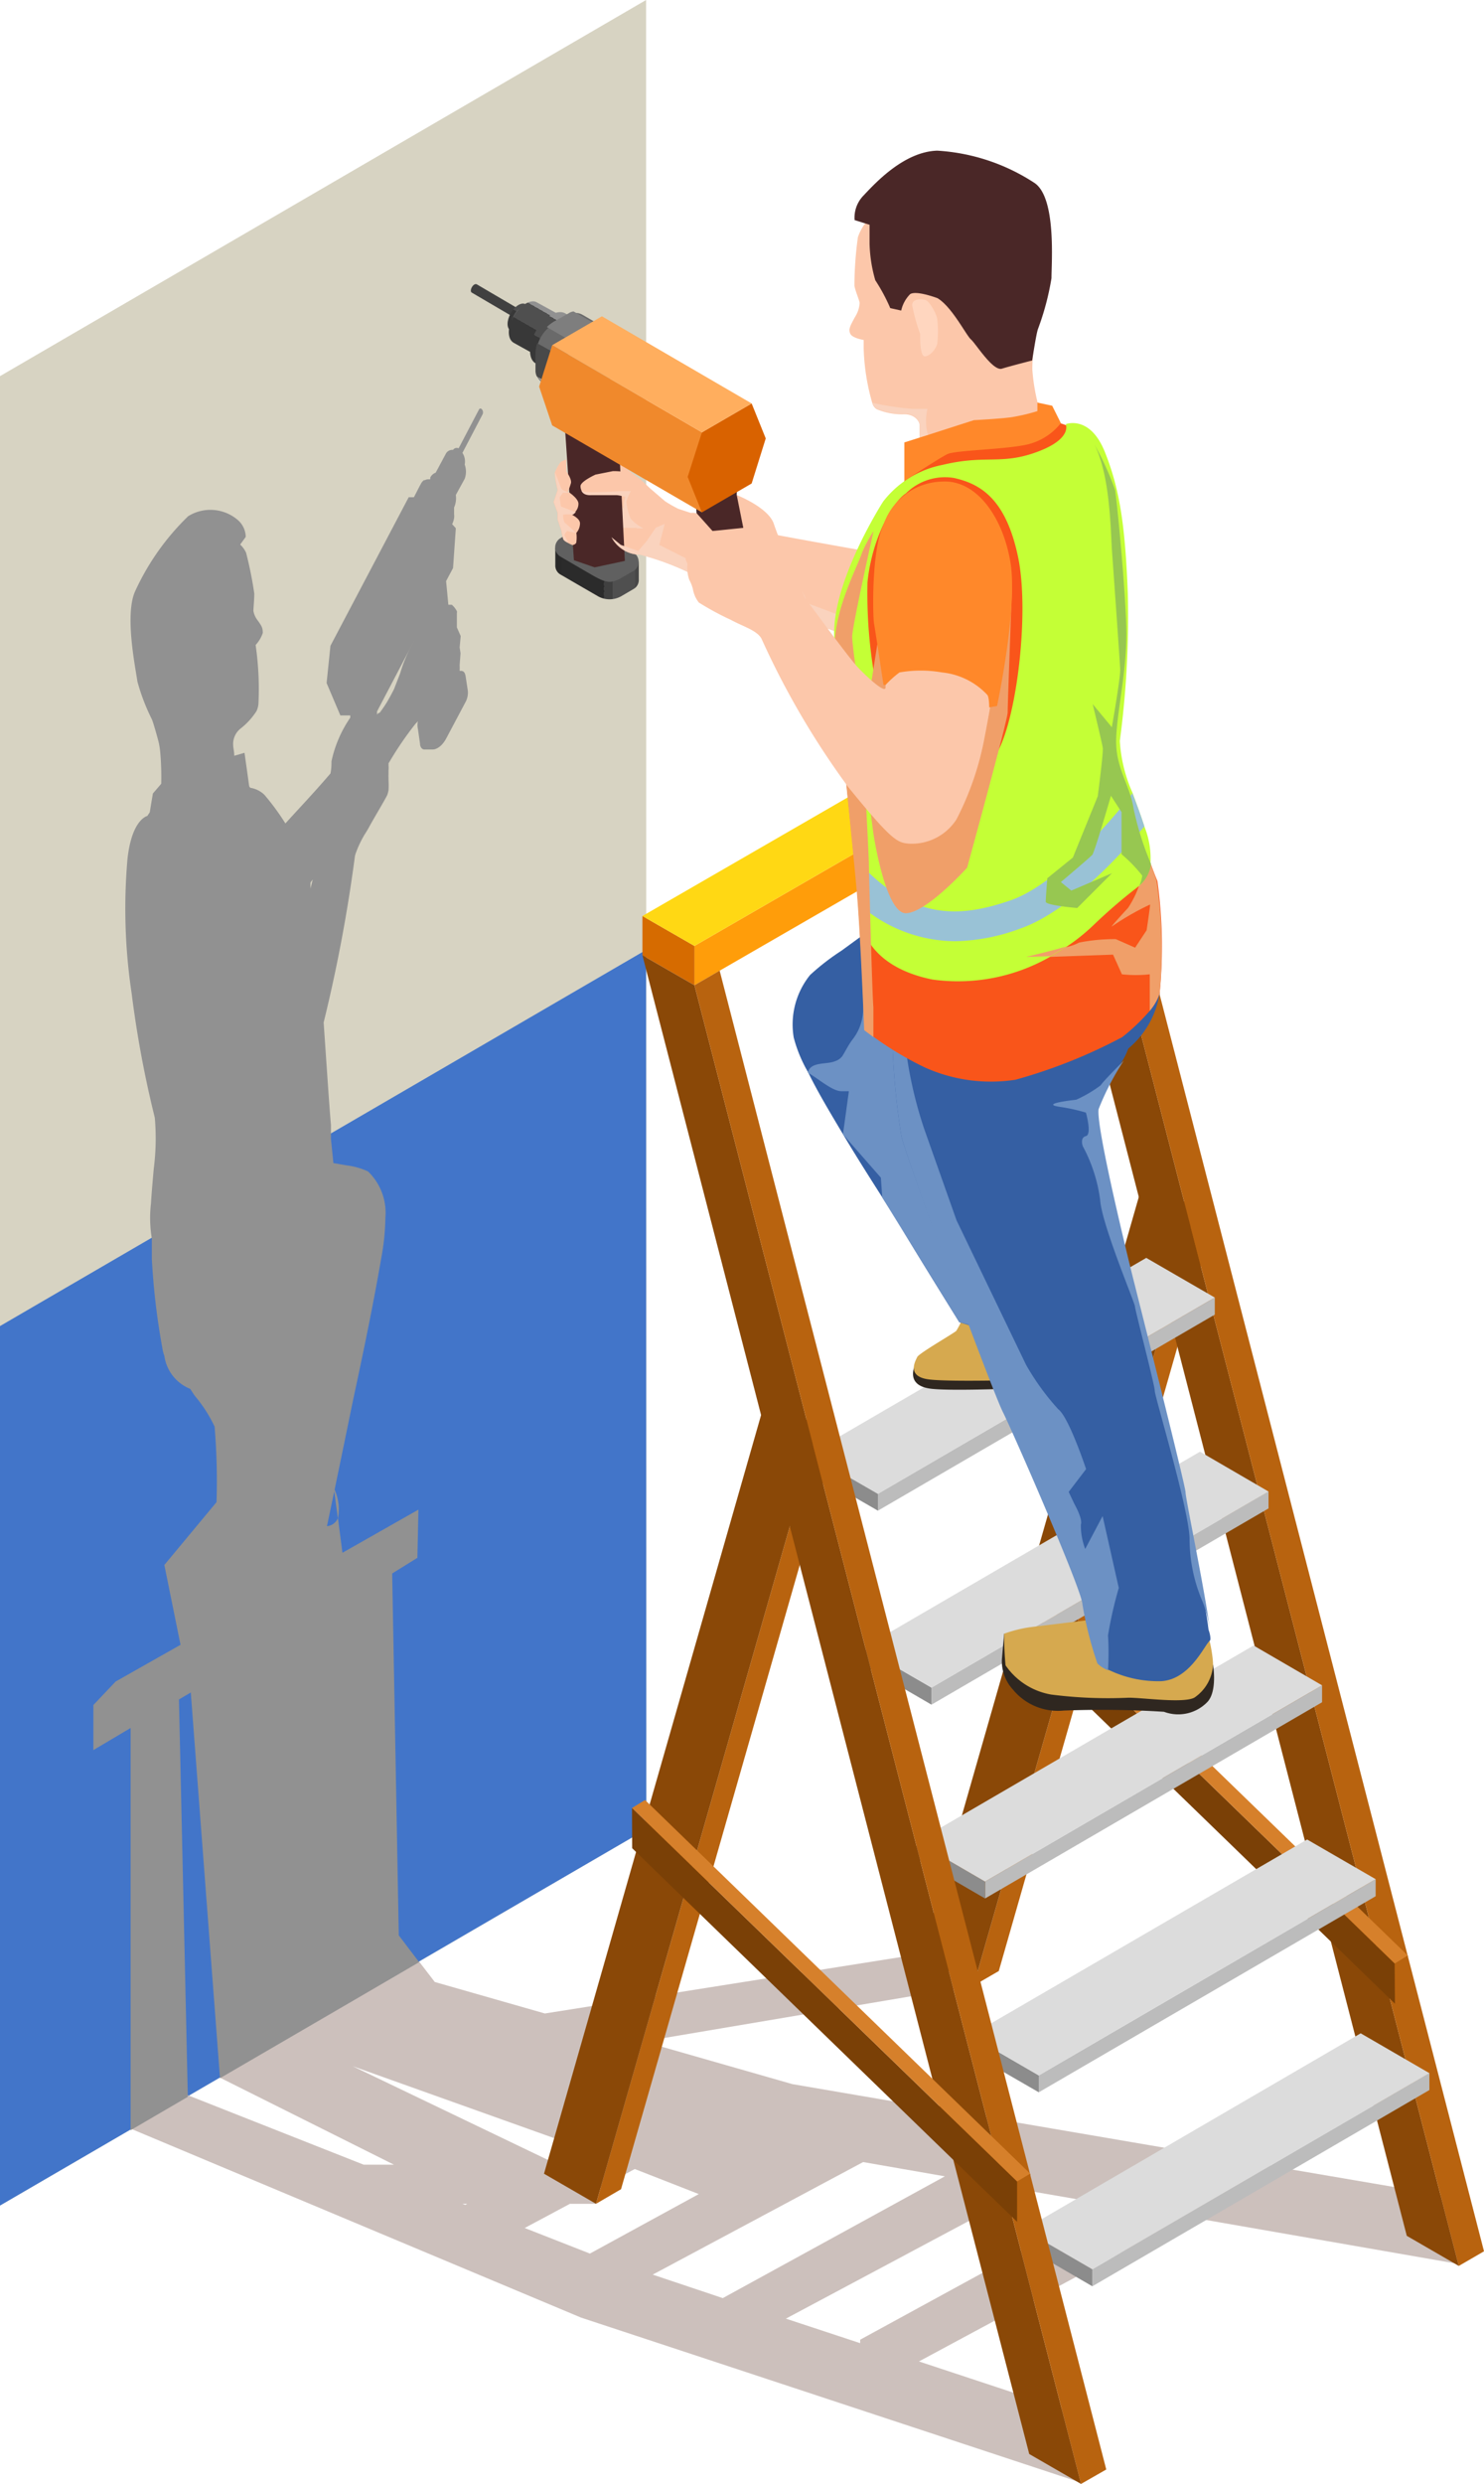 <svg xmlns="http://www.w3.org/2000/svg" xmlns:xlink="http://www.w3.org/1999/xlink" viewBox="0 0 85.33 142.77"><defs><style>.cls-1{isolation:isolate;}.cls-2{fill:#d7d3c2;}.cls-3{fill:#4275c9;}.cls-4{fill:#ccc0bc;}.cls-18,.cls-37,.cls-39,.cls-4,.cls-41,.cls-45,.cls-50{mix-blend-mode:multiply;}.cls-5{fill:#b8630f;}.cls-6{fill:#8a4807;}.cls-7{fill:#7a4006;}.cls-8{fill:#d6802b;}.cls-9{fill:#ff9d0a;}.cls-10{fill:#d66b00;}.cls-11{fill:#ffd814;}.cls-12{fill:#bcbcbc;}.cls-13{fill:#8c8c8c;}.cls-14{fill:#dcdcdc;}.cls-15{fill:url(#Áåçûìÿííûé_ãðàäèåíò_1258);}.cls-16{fill:#606060;}.cls-17{fill:#fcc7aa;}.cls-18{fill:#fad3be;}.cls-19{fill:#4a2727;}.cls-20{fill:url(#Áåçûìÿííûé_ãðàäèåíò_41);}.cls-21{fill:#c4c4c4;}.cls-22{fill:url(#Áåçûìÿííûé_ãðàäèåíò_30);}.cls-23{fill:#6d6d6d;}.cls-24{fill:#454545;}.cls-25{fill:url(#Áåçûìÿííûé_ãðàäèåíò_30-2);}.cls-26{fill:#4c4c4c;}.cls-27{fill:url(#Áåçûìÿííûé_ãðàäèåíò_30-3);}.cls-28{fill:#e2e2e2;}.cls-29{fill:#6a6a6a;}.cls-30{fill:#b3b3b3;}.cls-31{fill:#7e7e7e;}.cls-32{fill:#494949;}.cls-33{fill:#99a7ad;}.cls-34{fill:#2f2720;}.cls-35{fill:#d6a94f;}.cls-36{fill:#355fa3;}.cls-38,.cls-39{fill:#6c91c4;}.cls-40{fill:#f9551a;}.cls-41{fill:#f09f69;}.cls-42{fill:#c4ff36;}.cls-43{fill:#99c2d6;}.cls-44{fill:#ffd6bf;}.cls-45{fill:#97c751;}.cls-46{fill:#ff882a;}.cls-47{fill:#f0892c;}.cls-48{fill:#d96200;}.cls-49{fill:#ffae5e;}.cls-50{fill:#919191;}</style><linearGradient id="&#xC1;&#xE5;&#xE7;&#xFB;&#xEC;&#xFF;&#xED;&#xED;&#xFB;&#xE9;_&#xE3;&#xF0;&#xE0;&#xE4;&#xE8;&#xE5;&#xED;&#xF2;_1258" x1="32.18" y1="32.87" x2="36.99" y2="32.87" gradientUnits="userSpaceOnUse"><stop offset="0.02" stop-color="#292929"></stop><stop offset="0.02" stop-color="#2b2b2b"></stop><stop offset="0.53" stop-color="#2b2b2b"></stop><stop offset="0.53" stop-color="#404040"></stop><stop offset="0.63" stop-color="#404040"></stop><stop offset="0.63" stop-color="#4f4f4f"></stop><stop offset="0.9" stop-color="#4f4f4f"></stop><stop offset="0.9" stop-color="#474747"></stop></linearGradient><linearGradient id="&#xC1;&#xE5;&#xE7;&#xFB;&#xEC;&#xFF;&#xED;&#xED;&#xFB;&#xE9;_&#xE3;&#xF0;&#xE0;&#xE4;&#xE8;&#xE5;&#xED;&#xF2;_41" x1="165.73" y1="-134.98" x2="166.33" y2="-134.98" gradientTransform="matrix(0.5, -0.87, -0.87, -0.5, -171.2, 93.71)" gradientUnits="userSpaceOnUse"><stop offset="0.16" stop-color="#404040"></stop><stop offset="0.16" stop-color="#636363"></stop><stop offset="0.56" stop-color="#636363"></stop><stop offset="0.56" stop-color="#707070"></stop><stop offset="0.87" stop-color="#707070"></stop><stop offset="0.87" stop-color="#616161"></stop></linearGradient><linearGradient id="&#xC1;&#xE5;&#xE7;&#xFB;&#xEC;&#xFF;&#xED;&#xED;&#xFB;&#xE9;_&#xE3;&#xF0;&#xE0;&#xE4;&#xE8;&#xE5;&#xED;&#xF2;_30" x1="164.98" y1="-136.22" x2="166.78" y2="-136.22" gradientTransform="matrix(0.5, -0.87, -0.87, -0.5, -171.2, 93.71)" gradientUnits="userSpaceOnUse"><stop offset="0.16" stop-color="#383838"></stop><stop offset="0.16" stop-color="#4f4f4f"></stop><stop offset="0.56" stop-color="#4f4f4f"></stop><stop offset="0.56" stop-color="#919191"></stop><stop offset="0.87" stop-color="#919191"></stop><stop offset="0.87" stop-color="#828282"></stop></linearGradient><linearGradient id="&#xC1;&#xE5;&#xE7;&#xFB;&#xEC;&#xFF;&#xED;&#xED;&#xFB;&#xE9;_&#xE3;&#xF0;&#xE0;&#xE4;&#xE8;&#xE5;&#xED;&#xF2;_30-2" x1="164.45" y1="-137.59" x2="167.27" y2="-137.59" xlink:href="#&#xC1;&#xE5;&#xE7;&#xFB;&#xEC;&#xFF;&#xED;&#xED;&#xFB;&#xE9;_&#xE3;&#xF0;&#xE0;&#xE4;&#xE8;&#xE5;&#xED;&#xF2;_30"></linearGradient><linearGradient id="&#xC1;&#xE5;&#xE7;&#xFB;&#xEC;&#xFF;&#xED;&#xED;&#xFB;&#xE9;_&#xE3;&#xF0;&#xE0;&#xE4;&#xE8;&#xE5;&#xED;&#xF2;_30-3" x1="164.05" y1="-138.42" x2="167.5" y2="-138.42" xlink:href="#&#xC1;&#xE5;&#xE7;&#xFB;&#xEC;&#xFF;&#xED;&#xED;&#xFB;&#xE9;_&#xE3;&#xF0;&#xE0;&#xE4;&#xE8;&#xE5;&#xED;&#xF2;_30"></linearGradient></defs><g class="cls-1"><g id="Layer_2" data-name="Layer 2"><g id="layer"><polygon class="cls-2" points="37.16 66.48 37.16 105.14 0 126.77 0 21.62 37.15 0 37.16 66.48"></polygon><polygon class="cls-3" points="37.16 105.14 24.08 112.75 12.63 119.42 0 126.77 0 76.22 37.15 54.6 37.16 105.14"></polygon><path class="cls-4" d="M83.88,126.34l-38.32-6.55L37,117.34l19-3.21-.56-2.22-24.11,3.82L25,113.92l-.9-1.17-11.45,6.67,10,5H20.91l-10.13-4-3.29,1.92,25.92,10.87,28.75,9.49v-3.89l-9.32-3.08,14.87-8,.38-.35,15.79,2.75Zm-46.35,4.4,12.1-6.47,4.7.82-12.77,7Zm-4.76-4.07h1.5l-.18-.71,2.41-1.29,3.68,1.44-6.26,3.42-3.75-1.47Zm-.25-3.54.48.18-1.51.83-11.21-5.38Zm-5.65,3.54-.12.06-.16-.06Zm22.59,7.81v.2l-4.27-1.41L59,125.9l4.69.81Z"></path><polygon class="cls-5" points="69.58 70.86 68.77 69.45 55.98 114.13 57.43 113.29 69.58 70.86"></polygon><polygon class="cls-6" points="68.77 69.45 65.79 67.72 53 112.41 55.98 114.13 68.77 69.45"></polygon><polygon class="cls-6" points="58.66 42.37 61.64 44.09 83.88 130.24 80.89 128.51 58.66 42.37"></polygon><polygon class="cls-5" points="63.09 43.26 61.64 44.09 83.88 130.24 85.33 129.4 63.09 43.26"></polygon><polygon class="cls-7" points="58.06 93.69 58.05 91.38 80.2 112.86 80.21 115.17 58.06 93.69"></polygon><polygon class="cls-8" points="58.8 90.93 58.05 91.38 80.2 112.86 80.95 112.4 58.8 90.93"></polygon><polygon class="cls-5" points="80.96 114.72 80.21 115.17 80.2 112.86 80.95 112.4 80.96 114.72"></polygon><polygon class="cls-9" points="63.09 41 63.09 43.26 39.93 56.63 39.93 54.37 63.09 41"></polygon><polygon class="cls-10" points="36.94 52.65 39.93 54.37 39.93 56.63 36.94 54.91 36.94 52.65"></polygon><polygon class="cls-11" points="60.11 39.27 63.09 41 39.93 54.37 36.94 52.65 60.11 39.27"></polygon><polygon class="cls-12" points="82.19 119.15 82.19 120.13 62.81 131.41 62.81 130.43 82.19 119.15"></polygon><polygon class="cls-13" points="62.81 130.43 62.81 131.41 58.87 129.12 58.87 128.15 62.81 130.43"></polygon><polygon class="cls-14" points="62.81 130.43 82.19 119.16 78.24 116.87 58.87 128.15 62.81 130.43"></polygon><polygon class="cls-12" points="79.1 108.01 79.1 108.99 59.73 120.26 59.73 119.29 79.1 108.01"></polygon><polygon class="cls-13" points="59.73 119.29 59.73 120.26 55.78 117.98 55.78 117 59.73 119.29"></polygon><polygon class="cls-14" points="59.73 119.29 79.1 108.01 75.16 105.73 55.78 117 59.73 119.29"></polygon><polygon class="cls-12" points="76.02 96.87 76.02 97.84 56.64 109.12 56.64 108.15 76.02 96.87"></polygon><polygon class="cls-13" points="56.64 108.15 56.64 109.12 52.7 106.83 52.7 105.86 56.64 108.15"></polygon><polygon class="cls-14" points="56.64 108.15 76.02 96.87 72.08 94.58 52.7 105.86 56.64 108.15"></polygon><polygon class="cls-12" points="72.94 85.72 72.94 86.7 53.56 97.98 53.56 97 72.94 85.72"></polygon><polygon class="cls-13" points="53.56 97 53.56 97.98 49.62 95.69 49.62 94.72 53.56 97"></polygon><polygon class="cls-14" points="53.56 97 72.94 85.73 69 83.44 49.62 94.72 53.56 97"></polygon><polygon class="cls-12" points="69.85 74.58 69.85 75.56 50.48 86.83 50.48 85.86 69.85 74.58"></polygon><polygon class="cls-13" points="50.48 85.86 50.48 86.83 46.53 84.55 46.53 83.58 50.48 85.86"></polygon><polygon class="cls-14" points="50.48 85.86 69.85 74.58 65.91 72.3 46.53 83.58 50.48 85.86"></polygon><path class="cls-15" d="M36.73,32.28l-1,.33L35.25,32c-.42-.25-1.88-.8-2.3-.56l-.19.11-.83-.06v1h0a.59.59,0,0,0,.31.54l2.14,1.24a1.36,1.36,0,0,0,1.34,0l.7-.41a.59.59,0,0,0,.31-.56h0Z"></path><path class="cls-16" d="M36.42,32.82l-.7.4-.1.06c-.52.24-.74.24-1.51-.19l-.38-.22L32.24,32a.61.61,0,0,1-.27-.77.63.63,0,0,1,.26-.3l.72-.42.19-.09a1.38,1.38,0,0,1,1.17.09l1.65,1a3.73,3.73,0,0,1,.6.36A.62.62,0,0,1,36.42,32.82Z"></path><path class="cls-17" d="M50.45,36.73a1.62,1.62,0,0,1-.78.06C48,36.48,39.8,33,39.8,33a15.26,15.26,0,0,0-3-1.12,1.86,1.86,0,0,1-1.64-1c-.07-.12-.14-.26-.22-.41s-.25-.49-.37-.76a5,5,0,0,1-.69-2.49c.28-.74,1.63-.7,1.63-.7l1.23,1,1.5,1.29a8.3,8.3,0,0,0,.75.43,43.34,43.34,0,0,0,6,1.57c2.54.47,5.57,1,5.57,1C53.21,34,51.9,36.27,50.45,36.73Z"></path><path class="cls-18" d="M34.93,30.48c-.12-.23-.25-.49-.37-.76a3.19,3.19,0,0,1,.56-.86c.2-.13.65.25.65.25l1,1.22a5.11,5.11,0,0,1-.8,0A5.09,5.09,0,0,0,34.93,30.48Z"></path><polygon class="cls-19" points="35.56 24.84 35.93 32.24 34.19 32.61 33 32.2 32.49 24.66 35.56 24.84"></polygon><path class="cls-20" d="M27.13,16.51c.08-.14.2-.21.28-.17l3,1.76c-.1.16-.19.32-.28.48l-3-1.76C27.05,16.78,27.06,16.64,27.13,16.51Z"></path><path class="cls-21" d="M30.12,18.58c-.08,0-.08-.19,0-.32s.2-.21.27-.16.08.18,0,.32S30.19,18.62,30.12,18.58Z"></path><path class="cls-22" d="M29.37,18c.24-.42.62-.65.86-.51l.22.13c-.32.49-.62,1-.9,1.49L29.36,19C29.12,18.87,29.13,18.42,29.37,18Z"></path><path class="cls-23" d="M29.55,19.12c-.23-.14-.23-.58,0-1s.63-.64.86-.51.23.59,0,1S29.79,19.26,29.55,19.12Z"></path><path class="cls-24" d="M29.79,18.71c-.11-.06-.11-.27,0-.46s.29-.29.4-.23.1.27,0,.46S29.89,18.78,29.79,18.71Z"></path><path class="cls-25" d="M29.54,18.17c.37-.64,1-1,1.33-.79l2,1.1c-.49.75-1,1.51-1.39,2.3l-1.93-1.07C29.16,19.5,29.16,18.81,29.54,18.17Z"></path><path class="cls-26" d="M31.45,20.78c-.36-.21-.36-.9,0-1.55s1-1,1.33-.78.36.9,0,1.54S31.82,21,31.45,20.78Z"></path><path class="cls-27" d="M30.83,19c.46-.8,1.2-1.23,1.65-1l.59.33c-.61.93-1.19,1.89-1.74,2.86l-.52-.3C30.36,20.66,30.37,19.8,30.83,19Z"></path><path class="cls-28" d="M31.34,21.22c-.45-.26-.45-1.12,0-1.92s1.2-1.24,1.66-1,.44,1.12,0,1.93S31.79,21.49,31.34,21.22Z"></path><path class="cls-29" d="M35.06,19l-2.12,3.68-.07.12-.07.12-1.62-.95h0a.7.7,0,0,1-.28-.31.66.66,0,0,1-.07-.25s0,0,0,0a.19.19,0,0,1,0-.08v-.92a2,2,0,0,1,.1-.65,2.15,2.15,0,0,1,.55-.87,2.38,2.38,0,0,1,.4-.31l.87-.5a.72.72,0,0,1,.27-.09h.1a.73.73,0,0,1,.33.08h0l.09.05Z"></path><path class="cls-30" d="M32.94,22v.61l-.07.12-.07.12-1.62-.95h0a.7.7,0,0,1-.28-.31.66.66,0,0,1-.07-.25s0,0,0,0a2.1,2.1,0,0,1,.09-.5Z"></path><path class="cls-31" d="M34.89,19l-1.54.9-1.91-1.1a2.38,2.38,0,0,1,.4-.31l.87-.49a.6.6,0,0,1,.27-.1Z"></path><path class="cls-32" d="M32.94,20.87v1.92l-.07,0-2-1.15a.74.74,0,0,1-.08-.34v-.92a2,2,0,0,1,.1-.65Z"></path><path class="cls-33" d="M32.43,21.29v.92a.76.76,0,0,0,1.13.66l.86-.5a2.13,2.13,0,0,0,1.06-1.83v-.92A.76.76,0,0,0,34.34,19l-.86.5A2.12,2.12,0,0,0,32.43,21.29Z"></path><path class="cls-17" d="M38,29.72c-.21.71-.64.88-1.06.77a1.23,1.23,0,0,1-.31-.14,2.06,2.06,0,0,1-.67-.81,1.41,1.41,0,0,1,0-1,3.19,3.19,0,0,0-.49-.1c-.08,0-1,0-1.46,0-.32,0-.49-.08-.57-.24a.55.55,0,0,1-.06-.26c0-.27.86-.66.86-.66l1-.2a4,4,0,0,1,1.11.14,5,5,0,0,1,1.14,1A1.62,1.62,0,0,1,38,29.72Z"></path><path class="cls-17" d="M33.14,30.63a1.92,1.92,0,0,1,0,.52c0,.14-.22.18-.22.18a1.64,1.64,0,0,1-.27-.13c-.12-.06-.25-.14-.27-.22a4.08,4.08,0,0,1-.1-.46l-.22-.66v-.38l-.23-.62.23-.7a5.72,5.72,0,0,1-.16-.88.3.3,0,0,1,0-.12h0a2.69,2.69,0,0,1,.35-.62l.31-.14,0,.69s.33.45.27.68a4.07,4.07,0,0,1-.19.52l.07,0h0c.16.11.54.4.55.65a.68.68,0,0,1-.21.51l-.16.14s.46.21.46.49A.84.84,0,0,1,33.14,30.63Z"></path><path class="cls-18" d="M50.45,36.73a1.62,1.62,0,0,1-.78.06C48,36.48,39.8,33,39.8,33a15.26,15.26,0,0,0-3-1.12,1.86,1.86,0,0,1-1.64-1l.54.44,1,.35.49-.58.52-.76.51-.22-.31,1.21,1.53.77L47.31,35l2.61,1S49.16,36.06,50.45,36.73Z"></path><path class="cls-18" d="M36.27,29.82a2.92,2.92,0,0,1-.25-1,3.41,3.41,0,0,1,.25-.59h-.58s-1.08.06-1.7.06-.55-.13-.55-.13l0,.06c.08.16.25.26.57.24.48,0,1.38,0,1.46,0a3.19,3.19,0,0,1,.49.1,1.41,1.41,0,0,0,0,1,2.06,2.06,0,0,0,.67.81H37A2.39,2.39,0,0,1,36.27,29.82Z"></path><path class="cls-18" d="M32.49,30.84a1.69,1.69,0,0,1,.18.36c-.12-.06-.25-.14-.27-.22a4.08,4.08,0,0,1-.1-.46l-.22-.66v-.38l-.23-.62.23-.7a5.72,5.72,0,0,1-.16-.88.3.3,0,0,1,0-.12s.29.74.34.89.45.26.51.27h0l-.4,0-.19.27s.07.52.07.52l.86.33-.16.14a2.64,2.64,0,0,0-.57,0,1,1,0,0,0,.08.45l.51.45.14.15-.5-.11S32.38,30.74,32.49,30.84Z"></path><path class="cls-34" d="M55.47,76a5.57,5.57,0,0,1-.39.78c-.1.12-2.37,1.46-2.47,1.69s-.44,1.18.91,1.35,6.55-.08,6.55-.08l1.13-2Z"></path><path class="cls-35" d="M55.38,75.71a5.57,5.57,0,0,1-.39.78c-.1.12-2.15,1.29-2.25,1.51s-.65,1.13.7,1.29,6.39,0,6.39,0l1.29-1.79Z"></path><path class="cls-36" d="M66.68,57.1a5.19,5.19,0,0,1-1.84,3.2l-5.22,2.94s.72,6.4.64,9.81a6.54,6.54,0,0,1-.21,1.8c-.68,1.78-3.25,1.64-3.25,1.64L55.16,76s-3.24-5.2-3.33-5.45c0-.07-.47-.74-1.1-1.73s-1.46-2.29-2.26-3.63-1.49-2.5-2-3.55a8,8,0,0,1-.83-2,4.53,4.53,0,0,1,.94-3.6,13.35,13.35,0,0,1,1.81-1.4l1.37-1L52.25,52l5.15-3,8.2,3.3A14.79,14.79,0,0,1,66.68,57.1Z"></path><g class="cls-37"><path class="cls-38" d="M56.43,54.17s.35-3.19-1.27-2.78a10.65,10.65,0,0,0-4.67,2.22c-.71.63-.22,1.41-.33,2.21a6.64,6.64,0,0,1-.4,1.08c-.16.52-.07,1.08-.18,1.61a2.82,2.82,0,0,1-.53,1.2c-.27.35-.38.61-.62,1A.86.86,0,0,1,48,61c-.47.2-1.41,0-1.55.66.48.24,1.39,1.06,1.92,1.06h.44l-.34,2.48,2.18,2.49.08,1.14L55.16,76l1.94.49,3.16-3.44C58.86,66.7,56.43,54.17,56.43,54.17Z"></path></g><path class="cls-34" d="M58,94.42l-.26-.53-.13,1.46a2.41,2.41,0,0,0,.64,1.77,3.35,3.35,0,0,0,2.91,1.2,56.51,56.51,0,0,1,5.77.07,2.33,2.33,0,0,0,2.5-.57c.58-.63.32-2.13.32-2.13l-8-.1Z"></path><path class="cls-35" d="M63.55,93l-4.34.53a7.53,7.53,0,0,0-1.47.37,16.94,16.94,0,0,0,.08,1.82,4,4,0,0,0,2.63,1.68,25.66,25.66,0,0,0,4.45.18c.82,0,3.13.33,3.77,0a2.44,2.44,0,0,0,1.08-1.9c0-.55-.28-2.11-.61-2.31A56,56,0,0,0,63.55,93Z"></path><path class="cls-36" d="M69.57,94.3c-.29.2-1.11,2.21-2.78,2.33a6.53,6.53,0,0,1-3-.63,1.7,1.7,0,0,1-.61-.39,20.58,20.58,0,0,1-.86-3.4c0-.74-4-9.91-4.58-11.06S52.25,67,51.83,65.31a42.08,42.08,0,0,1-.53-6.12,2.56,2.56,0,0,1,.86-.84c3.2-2.06,12.78-2.58,12.78-2.58s.09,2.86.09,3.84A3.42,3.42,0,0,1,64.52,61h0a15.1,15.1,0,0,0-1.45,2.79c-.16,1,1.68,8.52,2,9.79s3,11.87,3,12.24,1.19,5.88,1.42,7.85h0C69.61,94,69.62,94.26,69.57,94.3Z"></path><path class="cls-39" d="M64.33,91.27A23.2,23.2,0,0,0,63.71,94a16.37,16.37,0,0,1,0,2,1.7,1.7,0,0,1-.61-.39,20.58,20.58,0,0,1-.86-3.4c0-.74-4-9.91-4.58-11.06S52.25,67,51.83,65.31a42.08,42.08,0,0,1-.53-6.12,2.56,2.56,0,0,1,.86-.84c0,1,0,2,0,2.47a23.82,23.82,0,0,0,1,4.12L55,70.14l4,8.31A14.21,14.21,0,0,0,60.85,81c.61.45,1.6,3.44,1.6,3.44l-1,1.31.33.7s.49.86.37,1.18a3.76,3.76,0,0,0,.25,1.4l1-1.89Z"></path><path class="cls-39" d="M69.56,93.63a7.22,7.22,0,0,0-.39-1.52,9.13,9.13,0,0,1-.77-3.63c0-1.62-2-8.2-2-8.53s-1.14-4.67-1.14-4.86-1.9-4.69-2-6.11a8.93,8.93,0,0,0-1-3.1s-.18-.49.18-.58,0-1.35,0-1.35a10.6,10.6,0,0,0-1.56-.34c-1.11-.18,1-.4,1-.4a7.38,7.38,0,0,0,1.41-.83c.12-.21,1.26-1.35,1.33-1.42a15.1,15.1,0,0,0-1.45,2.79c-.16,1,1.68,8.52,2,9.79s3,11.87,3,12.24S69.33,91.66,69.56,93.63Z"></path><path class="cls-17" d="M50.92,39.37A17.75,17.75,0,0,0,51,36.81s0-.3-.12-.83Z"></path><path class="cls-18" d="M46.13,34h0s.67,1.62.94,2.18a50.58,50.58,0,0,0,3.48,3.76c.21.23.64.76.64.76a6.68,6.68,0,0,1,.39.9c0,.12.14,1.43.14,1.43l.1-1.2-.27-1.13a6.74,6.74,0,0,1-.63-1.16h0c0,.39-1.06-.59-1.6-1.16s-2.82-3.71-3-3.93C46.33,34.37,46.24,34.2,46.13,34Z"></path><path class="cls-18" d="M52.33,48.52A3.05,3.05,0,0,0,55,47.09a17,17,0,0,0,1.64-4.85c.39-2,.51-3,.51-3L57,39s-.63,3-.84,3.75a18.73,18.73,0,0,1-1.92,4.17,3.55,3.55,0,0,1-1.89,1c-.58,0-2.09-2.19-2.09-2.19s-1.81-2.55-2.76-3.77a41.08,41.08,0,0,1-3.26-5.12,10.58,10.58,0,0,0-1.1-1.33,19.75,19.75,0,0,1-2.58-.92.92.92,0,0,1-.25-.84c0-.1-.47-.7-.47-.7l-.16-.59a2.16,2.16,0,0,0,.1.92,2.28,2.28,0,0,1,.21.53,1.73,1.73,0,0,0,.34.78,16.31,16.31,0,0,0,1.85,1c.63.35,1.51.6,1.76,1.09a47.17,47.17,0,0,0,5,8.54C51.37,48.36,51.68,48.46,52.33,48.52Z"></path><path class="cls-18" d="M40.68,32.9l-.45-.65-.59-.39s.18-.7.2-.72.41.16.6.19-.8-.93-.8-.93l.16-.9a3.88,3.88,0,0,0-.26,1l.14.45s-.14.06-.14.39v.84l.1.22.68.45Z"></path><path class="cls-18" d="M42.74,30.34l.46-.22s-.05-.43-.69-.82c.05.31.1.6.12.67a1.58,1.58,0,0,1,0,.29h-.09Z"></path><path class="cls-40" d="M66.68,57.1a3,3,0,0,1-.57,1,11.29,11.29,0,0,1-1.58,1.51,30.06,30.06,0,0,1-6.14,2.45,9.26,9.26,0,0,1-5.22-.71,18.75,18.75,0,0,1-2.93-1.75l-.53-.4s-.2-5.2-.41-7.78S48,39.13,48,37.05s1.35-4.58,1.57-5.29a7.55,7.55,0,0,1,.66-1.23h0c.74-1.22,1.84-2.89,2-3.33.25-.64,3-2.33,3.47-2.58a24.56,24.56,0,0,1,4.52-.46,4.82,4.82,0,0,1,2.6,1.23,1,1,0,0,1,.15.18h0a17.86,17.86,0,0,1,1.18,2.6c.13.9.56,5.33.64,7.8s-.53,4.83-.57,6.51.77,2.62,1,4a27.84,27.84,0,0,0,1.33,4.16A27.62,27.62,0,0,1,66.68,57.1Z"></path><path class="cls-41" d="M66.68,57.1a3,3,0,0,1-.57,1c0-.94,0-2.1,0-2.1a7.3,7.3,0,0,1-1.6,0L64,54.87,60.37,55a9.39,9.39,0,0,0,.92-.56,2.65,2.65,0,0,0,.75-.26,10.22,10.22,0,0,1,2.12-.2l1.11.49.66-1s.2-1.31.2-1.48a15.09,15.09,0,0,0-2.21,1.27c0-.05.74-.86.94-1.07a5.81,5.81,0,0,0,.64-1.29h0a1.88,1.88,0,0,0,.65-1.26c.16.43.3.78.36,1A27.62,27.62,0,0,1,66.68,57.1Z"></path><path class="cls-42" d="M65.8,47.5c-.19-.61-.44-1.27-.67-1.91a8.53,8.53,0,0,1-.74-3,54.17,54.17,0,0,0,.46-8.46c-.15-3.91-.46-6-1.32-8.15s-2.25-1.6-2.25-1.6.41.84-1.66,1.6-2.93.14-5.42.74a5.68,5.68,0,0,0-3.42,2.11S47.58,33.8,48,37c.31,2.51.89,9,1.2,12.79.07.88.12,1.61.16,2.09,0,.13,0,.23,0,.33.12,2,1.49,3.53,4.25,4.09A10.66,10.66,0,0,0,60.37,55a9.39,9.39,0,0,0,.92-.56,11.09,11.09,0,0,0,1.6-1.28,30.7,30.7,0,0,1,2.61-2.24h0a1.88,1.88,0,0,0,.65-1.26A4.92,4.92,0,0,0,65.8,47.5Zm-8.7-3.9c-1.27,1.5-5.53,0-6.06-1.51a27.86,27.86,0,0,1-1.16-8.62c.26-2.6,1.5-4.67,2.21-5.11a3.18,3.18,0,0,1,2.75-.89c1.54.34,3,1.2,3.7,4.55S58.38,42.08,57.1,43.6Z"></path><path class="cls-43" d="M65.8,47.5c-1.32,1.59-4.32,4.89-7.13,5.87a11.24,11.24,0,0,1-3.77.73,8.39,8.39,0,0,1-5.56-2.18c0-.48-.09-1.21-.16-2.09l.24-.22c3.18,3.44,6,3.06,8.69,2.14,3.18-1.11,7-6.11,7-6.16C65.36,46.23,65.61,46.89,65.8,47.5Z"></path><path class="cls-17" d="M57.78,25.1a16.8,16.8,0,0,1-3.32.42l-.89.55-.26.15-.43.26v-.24c0-.46,0-1.48,0-1.77s-.32-.66-.88-.66a3.8,3.8,0,0,1-1.59-.29.6.6,0,0,1-.25-.34,12.53,12.53,0,0,1-.5-3.19v-.45s-.65-.1-.77-.36,0-.45.26-.94a1.7,1.7,0,0,0,.28-.82c0-.12-.27-.75-.3-1a20.59,20.59,0,0,1,.2-2.79A2.88,2.88,0,0,1,50.75,12c1.06-.61,7.17,4.82,7.75,5.13a3.48,3.48,0,0,1,1.08,2.11,8.89,8.89,0,0,0-.22,2,10.93,10.93,0,0,0,.53,2.68C60,24.06,59.76,24.67,57.78,25.1Z"></path><path class="cls-19" d="M53.91,17.14s-1.23-.47-1.58-.23a1.92,1.92,0,0,0-.51.94l-.63-.14a10.39,10.39,0,0,0-.86-1.6A8.24,8.24,0,0,1,50,14V12.92l-.86-.27a1.82,1.82,0,0,1,.53-1.43c.66-.7,2.31-2.5,4.22-2.56a11.45,11.45,0,0,1,5.57,1.84c1.29.82,1,4.59,1,5.49a15.39,15.39,0,0,1-.78,2.93c-.1.28-.33,1.8-.33,1.8s-1.22.31-1.74.47-1.51-1.45-1.78-1.68S54.75,17.65,53.91,17.14Z"></path><path class="cls-44" d="M53.89,18.33a6.13,6.13,0,0,1,0,1.44c-.1.33-.43.71-.72.71s-.26-1.2-.26-1.28a11.56,11.56,0,0,1-.46-1.65c0-.39.49-.37.75-.31S53.87,18.1,53.89,18.33Z"></path><path class="cls-18" d="M53.57,26.21h-.26l-.43,0c0-.46,0-1.48,0-1.77s-.32-.66-.88-.66a3.8,3.8,0,0,1-1.59-.29.6.6,0,0,1-.25-.34,16.22,16.22,0,0,0,2.29.35l.88,0a2.94,2.94,0,0,0,0,1.39,3.1,3.1,0,0,1,.21,1.11Z"></path><path class="cls-41" d="M58.19,33.78s-.25,6.72-.25,7.17-2.33,8.92-2.33,8.92-2.32,2.58-3.51,2.62-1.88-4.58-1.88-4.58l-.55-4.18s.29,5.53.29,5.86.19,7.53.26,8.31c0,.41,0,1.12,0,1.71l-.53-.4s-.2-5.2-.41-7.78S48,39.13,48,37.05s1.35-4.58,1.57-5.29a7.55,7.55,0,0,1,.66-1.23h0S49,36,49,36.6s.69,5.21.69,5.21L50.45,37l3.92-2.87Z"></path><path class="cls-41" d="M59,55s1.41-.33,2.32-.6a9.39,9.39,0,0,1-.92.56Z"></path><path class="cls-45" d="M65.51,50.9a1.89,1.89,0,0,0,.17-.57,8.3,8.3,0,0,0-1.19-1.23V46.68l-.61-.94s-.94,3.24-1.07,3.39S61,50.7,61,50.7l.6.49,2.34-1-2,2s-1.81-.15-1.81-.36.09-1.35.09-1.35l1.47-1.19,1.43-3.52s.33-2.5.29-2.78-.58-2.52-.58-2.52l1.1,1.33s.5-2.83.48-3.33-.39-5.68-.47-6.8-.09-4.28-1-6.11a17.24,17.24,0,0,1,1.18,2.6c.13.91.56,5.33.64,7.8s-.53,4.83-.58,6.51.79,2.62,1,4a17,17,0,0,0,1,3.18A1.88,1.88,0,0,1,65.51,50.9Z"></path><path class="cls-46" d="M56,24.15,53.36,25,52,25.43v2.22s2-1.32,2.48-1.55,3.42-.26,4.67-.57A3.5,3.5,0,0,0,61,24.32l-.5-1-.85-.18v.49a10.87,10.87,0,0,1-1.37.33C57.76,24.06,56,24.15,56,24.15Z"></path><path class="cls-17" d="M50.92,35.93v3.58c0,.39-1.06-.59-1.6-1.16s-2.82-3.71-3-3.93-1.51-3.34-1.82-4.3-2.17-1.68-2.17-1.68.23,1.35.27,1.53a1.58,1.58,0,0,1,0,.29l-1-.1a4.39,4.39,0,0,1-1.31-.6s-.47-.14-.6-.06a3.88,3.88,0,0,0-.26,1l.14.45s-.14.06-.14.39v.84l.1.22a2.16,2.16,0,0,0,.1.92,2.28,2.28,0,0,1,.21.53,1.73,1.73,0,0,0,.34.78,16.31,16.31,0,0,0,1.85,1c.63.35,1.51.6,1.76,1.09a47.17,47.17,0,0,0,5,8.54c2.5,3.07,2.81,3.17,3.46,3.23A3.05,3.05,0,0,0,55,47.09a17,17,0,0,0,1.64-4.85c.39-2,.51-3,.51-3S55.94,37.06,55.81,37,50.92,35.93,50.92,35.93Z"></path><polygon class="cls-19" points="40.05 29.49 39.84 26.21 42.48 26.53 42.36 28.44 42.74 30.34 40.97 30.52 40.05 29.49"></polygon><path class="cls-46" d="M54.17,38.65a7.09,7.09,0,0,0-2.45,0,5.8,5.8,0,0,0-.8.72H50.8s-.45-3-.54-3.52-.14-4.24.52-5.63a3.65,3.65,0,0,1,3.39-2.54c2-.12,3.53,2.09,3.94,4.71s-.78,8.19-.78,8.19l-.45.08s0-.63-.12-.73A4.12,4.12,0,0,0,54.17,38.65Z"></path><polygon class="cls-47" points="31.75 19.84 31 22.22 31.75 24.45 40.36 29.45 40.36 24.85 31.75 19.84"></polygon><polygon class="cls-48" points="40.36 24.85 39.54 27.41 40.36 29.45 43.22 27.79 44.03 25.2 43.22 23.19 40.36 24.85"></polygon><polygon class="cls-49" points="40.36 24.85 31.75 19.84 34.61 18.18 43.22 23.19 40.36 24.85"></polygon><polygon class="cls-5" points="47.88 83.34 47.06 81.98 34.27 126.67 35.71 125.83 47.88 83.34"></polygon><polygon class="cls-6" points="47.06 81.98 44.07 80.26 31.28 124.94 34.27 126.67 47.06 81.98"></polygon><polygon class="cls-6" points="36.94 54.91 39.93 56.63 62.16 142.77 59.18 141.05 36.94 54.91"></polygon><polygon class="cls-5" points="41.38 55.79 39.93 56.63 62.16 142.77 63.61 141.94 41.38 55.79"></polygon><polygon class="cls-7" points="36.35 106.23 36.34 103.92 58.49 125.39 58.49 127.71 36.35 106.23"></polygon><polygon class="cls-8" points="37.09 103.46 36.34 103.92 58.49 125.39 59.24 124.94 37.09 103.46"></polygon><polygon class="cls-5" points="59.25 127.25 58.49 127.71 58.49 125.39 59.24 124.94 59.25 127.25"></polygon><path class="cls-50" d="M27.72,23.54c-.06-.08-.14-.08-.18,0l-1.17,2.23a.25.25,0,0,0-.32.09.42.42,0,0,0-.43.25l-.57,1.06a.55.55,0,0,0-.31.28l0,.1H24.6a.41.41,0,0,0-.17.05l-.06,0a.71.71,0,0,0-.18.23h0l-.05.09-.34.66H23.5L19,37.12l-.22,2.14.79,1.86.57,0,0,.13a7,7,0,0,0-1.08,2.51c0,.17,0,.42-.06.7l-.14.16c-.86,1-1.81,2-2.45,2.71a13.64,13.64,0,0,0-1.21-1.65,1.51,1.51,0,0,0-.81-.4l-.06-.08-.27-1.93-.59.17c0-.24-.06-.46-.06-.57a1.13,1.13,0,0,1,.43-1,4,4,0,0,0,.91-1,1.23,1.23,0,0,0,.11-.41,17.47,17.47,0,0,0-.11-3l-.05-.39a1.88,1.88,0,0,0,.41-.69c0-.29-.06-.39-.27-.69a1.25,1.25,0,0,1-.27-.58c0-.1.06-.78.05-1a22,22,0,0,0-.47-2.34,1.46,1.46,0,0,0-.34-.47l.32-.44a1.32,1.32,0,0,0-.49-1,2.42,2.42,0,0,0-2.82-.19A14.22,14.22,0,0,0,7.8,33.92c-.67,1.34,0,4.5.1,5.25a11.69,11.69,0,0,0,.83,2.17c.08.17.34,1.1.4,1.35a5,5,0,0,1,.08.51,16.49,16.49,0,0,1,.06,1.85l-.48.56-.18,1.08h0l-.14.21h0s-.89.18-1.14,2.47a32.75,32.75,0,0,0,.24,7.73A61.15,61.15,0,0,0,8.9,64.24a13.6,13.6,0,0,1-.06,2.94c-.06.67-.12,1.36-.16,2a7,7,0,0,0,.05,2c0,.11,0,.22,0,.31s0,.26,0,.36,0,.26,0,.35v.16a40.73,40.73,0,0,0,.63,5.26,2,2,0,0,0,.09.31,2.4,2.4,0,0,0,1.49,1.9h0c.08.13.17.27.27.41h0A8,8,0,0,1,12.34,82a37.87,37.87,0,0,1,.11,4.34l-3,3.61.93,4.59L6.65,96.65,5.37,98l0,2.59,2.14-1.27v23.12l3.29-1.92-.51-22.84.68-.4,1.68,22.17,7.13-4.15h0l3.26-1.9h0l1.06-.62-1.17-1.54-.38-20.8L24,89.54l.06-2.77-4.37,2.48-.26-2a.74.74,0,0,1-.63.47l.42-2,.21,1.57a2.78,2.78,0,0,0-.19-1.67l.39-1.88.66-3.21h0c.25-1.17.58-2.71.89-4.26h0c.29-1.44.56-2.89.75-4h0A13.55,13.55,0,0,0,22.16,70a3.31,3.31,0,0,0-1-2.67,4.17,4.17,0,0,0-1.25-.35l-.74-.13c-.05-.49-.1-1-.14-1.38v-.07c0-.08,0-.17,0-.29V65c0-.12,0-.24,0-.34-.09-1-.25-3.42-.42-5.89a88.1,88.1,0,0,0,1.79-9.5,1,1,0,0,1,.05-.21A6,6,0,0,1,21,47.91c.1-.15.19-.31.27-.46.34-.61.85-1.45,1-1.76a1.76,1.76,0,0,0,.07-.27,4.74,4.74,0,0,0,0-.58s0-.05,0-.14a1.21,1.21,0,0,1,0-.18l0-.24a1.37,1.37,0,0,0,0-.29.45.45,0,0,0,0-.11,19.37,19.37,0,0,1,1.56-2.29.86.86,0,0,0,.13-.14,1,1,0,0,0,0,.45h0l.12.84h0c0,.19.11.34.25.34l.47,0c.27,0,.58-.24.79-.64l1.12-2.11a1.13,1.13,0,0,0,.12-.63h0l-.13-.85v0h0a.75.75,0,0,0-.05-.16.23.23,0,0,0-.2-.13h-.09a3.15,3.15,0,0,0,0-.33l.05-.68-.05-.34.06-.65-.22-.5s0-.62,0-.83a.17.17,0,0,0,0-.1h0a1.23,1.23,0,0,0-.29-.37l-.2,0-.13-1.36.4-.75.16-2.29L26,30.13a1.42,1.42,0,0,0,.11-.35h0a.91.91,0,0,0,0-.23s0,0,0,0h0v-.07l0-.31a1.31,1.31,0,0,0,.1-.72l.51-.93a1.2,1.2,0,0,0,0-.82.9.9,0,0,0-.13-.67l1.14-2.18A.27.27,0,0,0,27.72,23.54ZM18,50.49l-.15.58c0-.1,0-.2,0-.3S18,50.59,18,50.49Zm2.88-13.31h0Zm2.68.13a8,8,0,0,0-.55,1.39h0l-.35.9s-.16.33-.4.74a7.29,7.29,0,0,1-.43.63l0,0h0s-.09,0-.15.11h0l0-.19,2.14-4.08Zm2.28-.83h0Z"></path></g></g></g></svg>